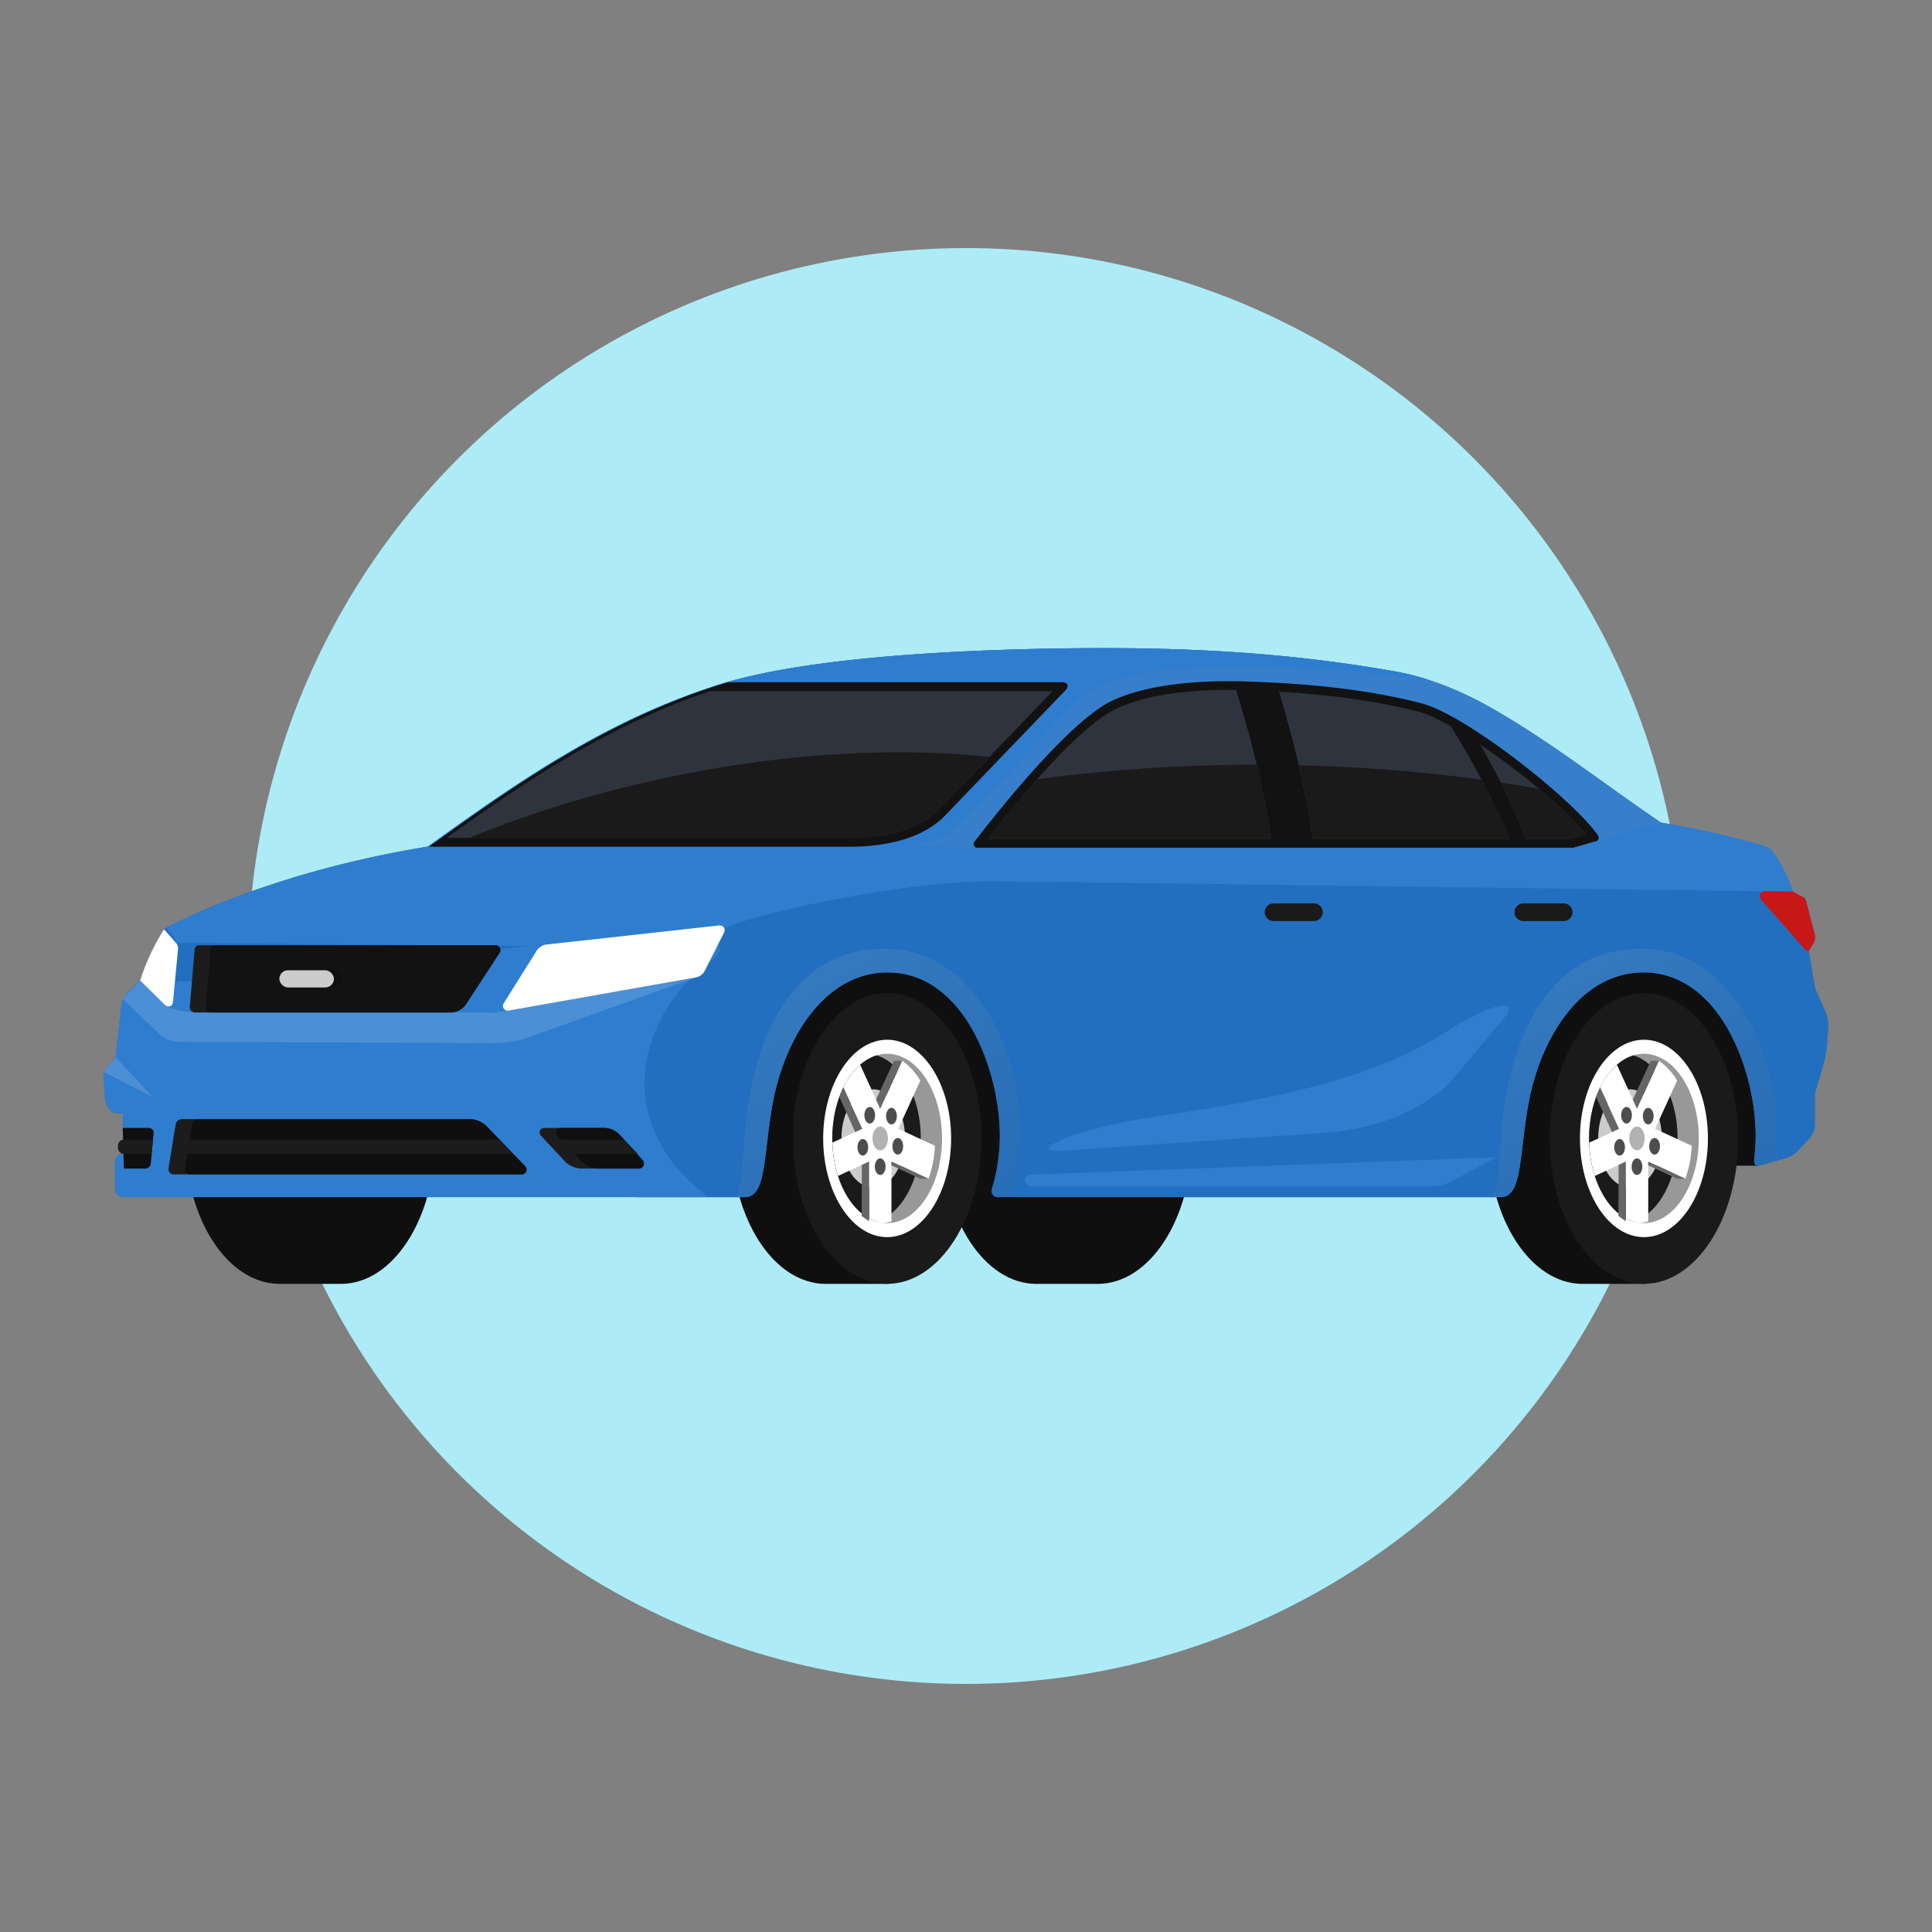 <svg id="Layer_1" data-name="Layer 1" xmlns="http://www.w3.org/2000/svg" xmlns:xlink="http://www.w3.org/1999/xlink" viewBox="0 0 1000 1000"><rect x="0" y="0" width="1000" height="1000" fill="#808080" stroke="none"/><defs><style>.cls-1{fill:none;}.cls-2{fill:#adecf7;}.cls-3{clip-path:url(#clip-path);}.cls-30,.cls-4{fill:#0f0f0f;}.cls-10,.cls-12,.cls-14,.cls-15,.cls-16,.cls-17,.cls-18,.cls-21,.cls-22,.cls-23,.cls-24,.cls-25,.cls-26,.cls-27,.cls-28,.cls-29,.cls-31,.cls-4,.cls-6,.cls-7,.cls-8{fill-rule:evenodd;}.cls-10,.cls-5{fill:#1a1a1a;}.cls-6{fill:#b20d0d;}.cls-7{fill:#292929;}.cls-8{fill:#990019;}.cls-9{clip-path:url(#clip-path-2);}.cls-11,.cls-14{fill:#fff;}.cls-12{fill:#989898;}.cls-13,.cls-18{fill:#cbcbcb;}.cls-15,.cls-19{fill:#b2b2b2;}.cls-16,.cls-20{fill:#4d4d4d;}.cls-17{fill:#666;}.cls-21{fill:#226fbf;}.cls-22{fill:#377fcb;}.cls-23{fill:#2f7dcf;}.cls-24{fill:url(#GradientFill_13);}.cls-25{fill:url(#GradientFill_13-2);}.cls-26{fill:#c81717;}.cls-27{fill:#4b8fd6;}.cls-28{fill:#1c1c1c;}.cls-29{fill:#121212;}.cls-31{fill:#2e333d;}</style><clipPath id="clip-path"><circle class="cls-1" cx="-595.51" cy="500" r="371.6"/></clipPath><clipPath id="clip-path-2"><rect class="cls-1" x="-1218.61" y="184.82" width="741.85" height="679.28"/></clipPath><linearGradient id="GradientFill_13" x1="-2894.94" y1="443.91" x2="-3039.34" y2="694.03" gradientTransform="matrix(-1, 0, 0, 1, -2131.32, 0)" gradientUnits="userSpaceOnUse"><stop offset="0" stop-color="#3b7fc2"/><stop offset="1" stop-color="#2167b1"/></linearGradient><linearGradient id="GradientFill_13-2" x1="-2500.67" y1="439.27" x2="-2657.59" y2="711.05" xlink:href="#GradientFill_13"/></defs><circle class="cls-2" cx="500" cy="500" r="371.6"/><g class="cls-3"><g id="_9" data-name="9"><polygon class="cls-4" points="-819.68 679.5 -138.11 679.5 18.87 656.65 50.05 610.06 39.83 500.48 -819.68 500.48 -819.68 679.5"/><ellipse class="cls-5" cx="-59.51" cy="654.51" rx="67.37" ry="103.58"/><path class="cls-6" d="M-1045.49,435.46c42.44-8.86,107.42-14.78,164.6-18.26,45-37.83,89.52-70.64,141.14-96.23,39.07-19.36,93.48-19.17,150.39-20.35,91.6-1.9,185.38-1.52,280.82,2.4a227.88,227.88,0,0,1,57.85,9.55,30,30,0,0,1,18.27,15.17c16.79,34.11,28.26,69,37.8,106.1l242.42.21c6,0,10.24,3,12.07,7.5L70.54,467.4c6,42,10.91,88.68,6.21,124.72l-9.36,64.53H18.57c.74-5.79,3.34-19.74,1.15-44.77-3.41-39-38.07-82.79-79.28-82.79-49.11,0-88.92,52.34-88.92,116.91q0,5.38.36,10.65H-566.7c.74-5.79,5-19.75,2.84-44.77-3.4-39-39.76-84.48-81-84.48-49.11,0-107.51,54-107.51,118.6,0,3.59.13,7.14.37,10.65h-370.36c-7.1,0-10.5-6.75-10.57-13.53l-.89-80.89c.7-7.21,2.24-13.27,10.34-15.35l5.54-65.91c10.43-17.53,20.39-14,28.05-23.3a99,99,0,0,1,9.35-10C-1074.89,442.52-1054.53,437.35-1045.49,435.46Z"/><path class="cls-7" d="M18.87,656.65h-.3c.74-5.79,3.34-19.74,1.15-44.77-3.41-39-38.07-82.79-79.28-82.79-49.11,0-88.92,52.34-88.92,116.91q0,5.38.36,10.65l-21.42-64.46c16.52-57.23,58.6-97.9,107.92-97.9,53.48,0,98,56.67,96.07,107.44C33.38,630.47,22.2,647.8,18.87,656.65Z"/><path class="cls-7" d="M55.14,656.65H73.29c6,0,13.86-15.51,13.86-17.67V610.9c0-4.89-5.51-18.78-10.4-18.78H67.66a36.18,36.18,0,0,0-8.72,18.11l-9.38,32.08A24.26,24.26,0,0,0,55.14,656.65Z"/><polygon class="cls-8" points="70.54 467.39 64.08 467.39 60.01 473.35 63.31 499.15 75.42 505.86 79.52 498.6 75.91 472.54 70.54 467.39"/></g></g><g class="cls-9"><g id="_9-2" data-name="9"><polygon class="cls-4" points="-819.68 681 -138.11 681 18.87 658.15 50.05 611.56 39.83 501.98 -819.68 501.98 -819.68 681"/><ellipse class="cls-5" cx="-59.51" cy="656.01" rx="67.37" ry="103.58"/><path class="cls-6" d="M-1045.49,437c42.44-8.86,107.42-14.78,164.6-18.26,45-37.83,89.52-70.64,141.14-96.23,39.07-19.36,93.48-19.17,150.39-20.35,91.6-1.9,185.38-1.52,280.82,2.4a227.88,227.88,0,0,1,57.85,9.55,30,30,0,0,1,18.27,15.17c16.79,34.11,28.26,69,37.8,106.11l242.42.2c6,0,10.24,3,12.07,7.5L70.54,468.9c6,42,10.91,88.68,6.21,124.72l-9.36,64.53H18.57c.74-5.79,3.34-19.74,1.15-44.77-3.41-39-38.07-82.79-79.28-82.79-49.11,0-88.92,52.34-88.92,116.91q0,5.38.36,10.65H-566.7c.74-5.79,5-19.75,2.84-44.77-3.4-39-39.76-84.48-81-84.48-49.11,0-107.51,54-107.51,118.6,0,3.59.13,7.14.37,10.65h-370.36c-7.1,0-10.5-6.75-10.57-13.53l-.89-80.89c.7-7.21,2.24-13.27,10.34-15.35l5.54-65.91c10.43-17.53,20.39-14,28.05-23.3a99,99,0,0,1,9.35-10C-1074.89,444-1054.53,438.85-1045.49,437Z"/><path class="cls-7" d="M18.87,658.15h-.3c.74-5.79,3.34-19.74,1.15-44.77-3.41-39-38.07-82.79-79.28-82.79-49.11,0-88.92,52.34-88.92,116.91q0,5.38.36,10.65l-21.42-64.46c16.52-57.23,58.6-97.9,107.92-97.9,53.48,0,98,56.67,96.07,107.44C33.38,632,22.2,649.3,18.87,658.15Z"/><path class="cls-7" d="M55.14,658.15H73.29c6,0,13.86-15.51,13.86-17.67V612.4c0-4.89-5.51-18.78-10.4-18.78H67.66a36.18,36.18,0,0,0-8.72,18.11l-9.38,32.08A24.26,24.26,0,0,0,55.14,658.15Z"/><polygon class="cls-8" points="70.54 468.89 64.08 468.89 60.01 474.85 63.31 500.65 75.42 507.36 79.52 500.1 75.91 474.04 70.54 468.89"/></g></g><g id="_6" data-name="6"><polygon class="cls-4" points="328.97 619.64 777.69 619.64 892.16 603.35 910.12 603.38 922.04 564.28 920.12 491.05 328.97 491.05 328.97 619.64"/><path class="cls-4" d="M568.16,514c27,0,48.79,33.7,48.79,75.27s-21.84,75.27-48.79,75.27H536.43c-26.95,0-48.79-33.7-48.79-75.27S509.48,514,536.43,514ZM144.72,664.52c-26.95,0-48.8-33.7-48.8-75.27S117.77,514,144.72,514h31.73c26.94,0,48.79,33.7,48.79,75.27s-21.85,75.27-48.79,75.27Z"/><path class="cls-4" d="M850.9,514H819.17c-26.95,0-48.79,33.7-48.79,75.27s21.84,75.27,48.79,75.27H850.9C880.24,664.52,881.2,514,850.9,514Z"/><path class="cls-10" d="M850.9,664.52c-26.88,0-48.79-33.81-48.79-75.27S824,514,850.9,514s48.79,33.81,48.79,75.27S877.77,664.52,850.9,664.52Z"/><ellipse class="cls-11" cx="850.9" cy="589.25" rx="33.12" ry="51.09"/><path class="cls-12" d="M850.9,633.07c-15.65,0-28.41-19.69-28.41-43.82s12.76-43.82,28.41-43.82,28.4,19.68,28.4,43.82S866.54,633.07,850.9,633.07Z"/><path class="cls-10" d="M845.41,546.25c-13.06,4-22.92,21.7-22.92,43s9.86,39,22.92,43c13.06-4,22.91-21.7,22.91-43S858.47,550.2,845.41,546.25Z"/><ellipse class="cls-13" cx="843.7" cy="589.25" rx="16.48" ry="25.42"/><path class="cls-14" d="M849.12,633a19.09,19.09,0,0,0,4-.82V601.22l19.2,8.9a59.12,59.12,0,0,0,2-7l.52-2.69a69.47,69.47,0,0,0,.83-7.37l-19-8.79,11.42-24.95a37.41,37.41,0,0,0-3.81-5.25L863,552.75a27.75,27.75,0,0,0-4.38-3.69L847.3,573.83l-10.4-22.72a37.54,37.54,0,0,0-8.71,11.81L838,584.28l-15.44,7.16a63.45,63.45,0,0,0,2.9,17.24l16.09-7.46v29.4A19.8,19.8,0,0,0,849.12,633Z"/><path class="cls-15" d="M847.3,595.41c-2.2,0-4-2.77-4-6.16s1.79-6.16,4-6.16,4,2.77,4,6.16S849.5,595.41,847.3,595.41Z"/><path class="cls-16" d="M847.3,608.16c-1.54,0-2.79-1.93-2.79-4.3s1.25-4.29,2.79-4.29,2.78,1.93,2.78,4.29S848.83,608.16,847.3,608.16Z"/><path class="cls-16" d="M841.89,581.55c-1.54,0-2.79-1.93-2.79-4.3s1.25-4.3,2.79-4.3,2.78,1.93,2.78,4.3S843.42,581.55,841.89,581.55Z"/><path class="cls-16" d="M853.13,582c-1.54,0-2.79-1.93-2.79-4.3s1.25-4.29,2.79-4.29,2.78,1.93,2.78,4.29S854.66,582,853.13,582Z"/><path class="cls-16" d="M856.4,597.61c-1.53,0-2.78-1.93-2.78-4.29s1.25-4.3,2.78-4.3,2.79,1.93,2.79,4.3S857.94,597.61,856.4,597.61Z"/><path class="cls-16" d="M838.3,598.13c-1.53,0-2.78-1.93-2.78-4.29s1.25-4.3,2.78-4.3,2.79,1.93,2.79,4.3S839.84,598.13,838.3,598.13Z"/><polygon class="cls-17" points="847.3 573.83 845.15 569.12 854.45 549.06 858.64 549.06 847.3 573.83"/><polygon class="cls-17" points="853.08 601.22 853.08 603.16 868.09 610.12 872.28 610.12 853.08 601.22"/><polygon class="cls-17" points="841.52 632.16 837.7 629.38 837.81 602.94 841.52 601.22 841.52 632.16"/><polygon class="cls-17" points="837.97 584.28 834.38 585.95 826.15 567.73 828.19 562.92 837.97 584.28"/><path class="cls-4" d="M459.19,514H427.45c-26.94,0-48.79,33.7-48.79,75.27s21.85,75.27,48.79,75.27h31.74C488.53,664.52,489.49,514,459.19,514Z"/><path class="cls-10" d="M459.19,664.52c-26.88,0-48.79-33.81-48.79-75.27S432.31,514,459.19,514,508,547.79,508,589.25,486.06,664.52,459.19,664.52Z"/><path class="cls-14" d="M459.19,640.34c-18.24,0-33.12-23-33.12-51.09s14.88-51.09,33.12-51.09,33.11,23,33.11,51.09S477.43,640.34,459.19,640.34Z"/><path class="cls-12" d="M459.19,633.07c-15.65,0-28.41-19.69-28.41-43.82s12.76-43.82,28.41-43.82,28.4,19.68,28.4,43.82S474.83,633.07,459.19,633.07Z"/><path class="cls-10" d="M453.7,546.25c-13.06,4-22.92,21.7-22.92,43s9.86,39,22.92,43c13.05-4,22.91-21.7,22.91-43S466.75,550.2,453.7,546.25Z"/><path class="cls-18" d="M452,614.67c-9.07,0-16.48-11.42-16.48-25.42s7.41-25.42,16.48-25.42,16.47,11.42,16.47,25.42S461.06,614.67,452,614.67Z"/><path class="cls-14" d="M457.41,633a19.23,19.23,0,0,0,4-.82V601.22l19.2,8.9a59.12,59.12,0,0,0,2-7l.52-2.69a67,67,0,0,0,.82-7.37l-19-8.79,11.42-24.95a37.41,37.41,0,0,0-3.81-5.25l-1.22-1.33a27.75,27.75,0,0,0-4.38-3.69l-11.34,24.77-10.4-22.72a37.54,37.54,0,0,0-8.71,11.81l9.78,21.36-15.44,7.16a63.45,63.45,0,0,0,2.9,17.24l16.09-7.46v29.4A19.8,19.8,0,0,0,457.41,633Z"/><ellipse class="cls-19" cx="455.59" cy="589.25" rx="3.99" ry="6.16"/><ellipse class="cls-20" cx="455.59" cy="603.86" rx="2.79" ry="4.3"/><path class="cls-16" d="M450.18,581.55c-1.54,0-2.79-1.93-2.79-4.3s1.25-4.3,2.79-4.3,2.78,1.93,2.78,4.3S451.71,581.55,450.18,581.55Z"/><path class="cls-16" d="M461.42,582c-1.54,0-2.79-1.93-2.79-4.3s1.25-4.29,2.79-4.29,2.78,1.93,2.78,4.29S463,582,461.42,582Z"/><path class="cls-16" d="M464.69,597.61c-1.53,0-2.78-1.93-2.78-4.29s1.25-4.3,2.78-4.3,2.78,1.93,2.78,4.3S466.22,597.61,464.69,597.61Z"/><path class="cls-16" d="M446.59,598.13c-1.53,0-2.78-1.93-2.78-4.29s1.25-4.3,2.78-4.3,2.78,1.93,2.78,4.3S448.12,598.13,446.59,598.13Z"/><polygon class="cls-17" points="455.59 573.83 453.44 569.12 462.74 549.06 466.93 549.06 455.59 573.83"/><polygon class="cls-17" points="461.37 601.22 461.37 603.16 476.38 610.12 480.57 610.12 461.37 601.22"/><polygon class="cls-17" points="449.81 632.16 445.99 629.38 446.1 602.94 449.81 601.22 449.81 632.16"/><polygon class="cls-17" points="446.26 584.28 442.67 585.95 434.44 567.73 436.48 562.92 446.26 584.28"/><path class="cls-21" d="M913.47,438a439.48,439.48,0,0,0-53.63-12.15c-29.26-19.78-57.06-41.89-87.77-59.34-15.56-8.84-32.58-15.92-50.2-19-63.43-11.24-121.81-12.85-180.69-11.73-57.53,1.11-127.54,5.54-168.57,18.44-59.89,18.85-106.52,51.95-151.19,84-49.57,8-98,22.9-134.91,41.67a7,7,0,0,0-2.9,3.17l-11.08,24.4L66,513.94a11.07,11.07,0,0,0-3.28,6.95l-2.83,26.34-5,6.16a5.75,5.75,0,0,0-1.31,3.48l.72,10.89c.23,3.45,2.31,8.43,6.17,8.43h3.05l.58,21.06a4.33,4.33,0,0,0-4.56,4.7V615c0,2.85,1.51,4.62,4.59,4.62H386.46c10.05-1.35,8.7-20.61,13.19-46.86,5.86-34.37,26.73-69.45,59.78-69.45,39.81,0,58.09,51.27,58.09,84.46a94.44,94.44,0,0,1-4,27.24c-.82,2.7.66,4.61,2.77,4.61H777.69c10.06-1.35,8.71-20.61,13.19-46.86,5.87-34.37,26.73-69.45,59.78-69.45,39.81,0,58.09,51.27,58.09,84.46a98,98,0,0,1-.69,11.59c-.46,3.79,1,4.33,2.7,3.88l13.1-3.54a13.35,13.35,0,0,0,6.74-4.11l5.87-6.17a11.78,11.78,0,0,0,3-8.3l0-15.3L944,550.52a46.89,46.89,0,0,0,1.66-9.8l.67-8.47a18.93,18.93,0,0,0-1.78-9.37l-5-11.31-3.29-19.4,2.19-3.61a6,6,0,0,0,.9-4.73l-4.51-17.32a4.08,4.08,0,0,0-2.26-2.49L928,461.49A72.87,72.87,0,0,0,917.3,440.6,7.88,7.88,0,0,0,913.47,438Z"/><path class="cls-22" d="M913.47,438a439.48,439.48,0,0,0-53.63-12.15c-29.26-19.78-57.06-41.89-87.77-59.34-15.56-8.84-32.58-15.92-50.2-19-63.43-11.24-121.81-12.85-180.69-11.73-57.53,1.11-127.54,5.54-168.57,18.44-59.89,18.85-106.52,51.95-151.19,84a540.15,540.15,0,0,0-71.07,16.46H925.41a69.37,69.37,0,0,0-8.11-14.13A7.88,7.88,0,0,0,913.47,438Z"/><path class="cls-23" d="M72.93,506.61l-.4.9L66,513.94a11.07,11.07,0,0,0-3.28,6.95l-2.83,26.34-5,6.16a5.75,5.75,0,0,0-1.31,3.48l.72,10.89c.23,3.45,2.31,8.43,6.17,8.43h3.05l.58,21.06a4.33,4.33,0,0,0-4.56,4.7V615c0,2.85,1.51,4.62,4.59,4.62H366.62c-53.17-40.18-33.67-95.67-.25-121,25.53-19.32-33-15.77-102.46-7.82C191.15,499.17,106,512.29,72.93,506.61Z"/><path class="cls-24" d="M772,619.64h5.65c10.06-1.35,8.7-20.6,13.19-46.86,5.87-34.37,26.73-69.45,59.78-69.45,39.81,0,58.09,51.27,58.09,84.46a98,98,0,0,1-.69,11.59c-.46,3.79,1,4.33,2.7,3.88l8-2.18a108.24,108.24,0,0,0,1-14.76c0-44-25-95.27-70.09-95.27s-63.87,39.57-70.49,78.34C775.07,593.8,777.44,612.85,772,619.64Z"/><path class="cls-25" d="M380.46,619.64h6c10.05-1.35,8.7-20.6,13.19-46.86,5.87-34.37,26.73-69.45,59.78-69.45,39.81,0,58.09,51.27,58.09,84.46a94.44,94.44,0,0,1-4,27.24c-.82,2.7.66,4.61,2.77,4.61h7.28a5.12,5.12,0,0,1,.15-2.6,106.29,106.29,0,0,0,4.47-30.72c0-44-25-95.27-70.1-95.27s-63.86,39.57-70.48,78.34C383.48,593.8,385.86,612.85,380.46,619.64Z"/><path class="cls-23" d="M913.47,438a439.48,439.48,0,0,0-53.63-12.15l-45.63,12.89H502l-27-.85,16.41-6.35,9-8.57,52.8-55.88c5.14-5.14,12-12.11,27.83-16.44,29.77-8.15,90.51-7.46,158.43,1.25h0a131.73,131.73,0,0,0-17.6-4.42c-63.43-11.24-121.81-12.85-180.69-11.73l-2.71.06h0l-2.72.06h0c-44.61,1-95.78,4.05-134.9,11.46h0c-1.6.31-3.17.61-4.73.93h0l-2.31.48h0l-2.29.49h0l-2.25.5h0l-2.21.51h0l-2.18.52-2.14.54-2.11.55-2.06.56-2,.58-2,.58-1.94.6c-59.89,18.85-106.52,51.95-151.19,84-17.39,3.05-34.5,6.63-51.21,10.94-30.85,8.18-59.91,18.84-83.82,30.79l-.06,0h0l0,0h0l0,0h-.07v0h0l0,0h0l0,0h0l0,0H86l0,0h0l0,0h0l0,0,0,0h0l0,0h0l0,0,0,0h0l0,0h0l0,0h0l0,0h0l0,0,0,0h0l0,0h0l0,0,0,0h0l0,0h0l0,0,0,0h0l0,0,0,0h0l0,0,0,0,0,0h0l0,0,0,0h0l0,0,0,0v0h0l0,0,0,0,6,8.14,13.09,0,193.14,1.9,77.83-9.9c21.09-9.26,98.11-24.35,138.09-23.95L928,461.49A72.87,72.87,0,0,0,917.3,440.6l-.08-.1-.05-.06,0,0h0l0-.05h0l0-.05h0l-.12-.13h0l0-.05h0l-.05-.05h0l0,0,0-.05,0,0,0,0h0l0,0,0,0h0l0,0v0h0l0,0,0,0h0l0,0v0h0l0,0h0l0,0,0,0h0l0,0,0,0h0l0,0,0,0h0l0,0,0,0h0l0,0,0,0h0l0,0,0,0h0l0,0,0,0h0l0,0h0l0,0h0v0l0,0h0l0,0h0l0,0,0,0h0l0,0,0,0h0l0,0,0,0h0l0,0,0,0h0l0,0,0,0h0l0,0,0,0h0l0,0h0l0,0h0l0,0,0,0h0l0,0,0,0h0l0,0,0,0h0l-.07,0,0,0h0l0,0h-.07l0,0h0l0,0h0l0,0h0l-.06,0h0l-.07,0h-.07c-.25-.11-.51-.21-.79-.31h0l-.07,0Z"/><path class="cls-26" d="M936.27,492.17l2.19-3.61a6,6,0,0,0,.92-4.65l-4.53-17.4a3.61,3.61,0,0,0-2.16-2.44L928,461.49l-14.24-.21c-2.76,0-3.73,2.67-1.87,4.78l22.24,25.25A2.78,2.78,0,0,0,936.27,492.17Z"/><path class="cls-27" d="M72.53,507.51l13.85,13.22c4,2.56,12.74,3.45,18.79,3.32h139c10.42,0,9.77.64,18.77-.95l97.43-17.24L273,537.11a53.65,53.65,0,0,1-16.81,2.76l-163.29-.58a15.69,15.69,0,0,1-11.17-4.75l-18-17.41,0,0h0v0l0,0v-.05l0,0v0l0-.05,0,0v0l0-.05,0,0,.08-.16,0-.05h0l0,0,0,0v0l0,0,0,0,0,0v0l0,0,0,0v0l0,0,0,0h0l0,0,0-.05h0l0,0,0-.05h0l0,0,0,0h0l0,0,0,0v0l0,0,0,0,0,0v0l0-.05,0,0h0l0,0,0,0h0l0,0,0-.05h0l0,0,0,0,0,0,0,0,0,0,0,0,0,0,0,0,0,0h0l0-.05,0,0h0l0,0,0-.05h0l0,0,0,0h0l0,0,0,0h0l0,0,0,0,0,0,0,0,0,0,0,0v0l.05-.05,0,0h0l0,0,0,0,.1-.1,6.51-6.43Zm6.38,60.18L53.94,555a5.69,5.69,0,0,1,.84-1.51l0,0,0,0,0,0,.08-.1.07-.09.08-.1.08-.1.08-.09.08-.1.08-.09.08-.1.07-.1.08-.09.08-.1.08-.1.08-.09L56,552l.07-.09.08-.1.08-.1.08-.09.08-.1.08-.1.08-.09.07-.1.08-.09.08-.1.08-.1.08-.09.08-.1.07-.1.08-.09.08-.1.08-.09.08-.1.08-.1.07-.09.08-.1.08-.09.08-.1.08-.1.08-.09.08-.1.07-.1.08-.09.08-.1.08-.09.08-.1.08-.1.08-.09.07-.1.08-.1.08-.09.08-.1.08-.09.08-.1.07-.1.08-.09.08-.1.08-.1.08-.09.08-.1.07-.09.08-.1.08-.1.08-.09.08-.1Z"/><path class="cls-4" d="M63.52,583.81l.58,21.05c3.64,0,7.29,0,10.93,0a2.8,2.8,0,0,0,3-2.61l1.44-15.39a2.51,2.51,0,0,0-2.65-3.05Z"/><path class="cls-28" d="M103.14,489.27H256.5a2.5,2.5,0,0,1,2,4L241.1,519.93a9.7,9.7,0,0,1-7.71,4.12H100.63a2.77,2.77,0,0,1-2.43-2.65l2.53-29.81A2.34,2.34,0,0,1,103.14,489.27Z"/><path class="cls-29" d="M111.34,489.27H256.5a2.5,2.5,0,0,1,2,4L241.1,519.93a9.7,9.7,0,0,1-7.71,4.12H108.9a2.78,2.78,0,0,1-2.44-2.65L109,491.59A2.34,2.34,0,0,1,111.34,489.27Z"/><path class="cls-28" d="M94.49,579.23H243.27a13.08,13.08,0,0,1,8.29,3.41l20.26,21a2.47,2.47,0,0,1-1.95,4.22H90a2.66,2.66,0,0,1-2.75-3.13l3.69-22.92A3.4,3.4,0,0,1,94.49,579.23Z"/><path class="cls-4" d="M103.06,579.23H243.27a13.08,13.08,0,0,1,8.29,3.41l20.26,21a2.47,2.47,0,0,1-1.95,4.22H98.48a2.65,2.65,0,0,1-2.66-3.13l3.69-22.92A3.4,3.4,0,0,1,103.06,579.23Z"/><path class="cls-28" d="M282,583.81h30.55a11.17,11.17,0,0,1,8.37,3.77l11.47,12.68c1.66,1.83.77,4.6-2,4.6h-29a13.1,13.1,0,0,1-8.64-3.36L280.16,588C278.48,586.24,279.36,583.81,282,583.81Z"/><path class="cls-4" d="M290.6,583.81h22a11.17,11.17,0,0,1,8.37,3.77l11.47,12.68c1.66,1.83.77,4.6-2,4.6H310a13.12,13.12,0,0,1-8.64-3.36L288.72,588C287.05,586.24,287.93,583.81,290.6,583.81Z"/><path class="cls-14" d="M85,481.11a7.68,7.68,0,0,0-1.37,2,113.78,113.78,0,0,0-11.08,24.4l13,12.77c2,1.4,3.82.41,4-1.77l2.6-27.37c.18-1.84-.84-2.89-2.3-4.52Z"/><path class="cls-23" d="M533.79,608l240.46-9-23,12.52a21.38,21.38,0,0,1-10.1,2.58H533.79C529.54,614,529.19,608.14,533.79,608Z"/><rect class="cls-30" x="149.07" y="502.2" width="28.26" height="8.91" rx="4.46"/><rect class="cls-13" x="144.59" y="502.2" width="28.25" height="8.91" rx="4.46"/><path class="cls-10" d="M659.2,467.59h20.9a4.59,4.59,0,0,1,4.57,4.57h0a4.59,4.59,0,0,1-4.57,4.58H659.2a4.58,4.58,0,0,1-4.57-4.58h0A4.58,4.58,0,0,1,659.2,467.59Z"/><path class="cls-10" d="M788.47,467.59h20.89a4.59,4.59,0,0,1,4.58,4.57h0a4.59,4.59,0,0,1-4.58,4.58H788.47a4.58,4.58,0,0,1-4.57-4.58h0A4.58,4.58,0,0,1,788.47,467.59Z"/><polygon class="cls-28" points="94.11 589.92 258.57 589.92 265.61 597.23 94.11 597.23 94.11 589.92"/><polygon class="cls-28" points="287.64 589.92 323.07 589.92 330.11 597.23 293.5 597.23 287.64 589.92"/><path class="cls-28" d="M63.89,589.92H79.14l-.66,7.31H63.89C60.09,597.23,60,589.92,63.89,589.92Z"/><path class="cls-23" d="M777.17,528.56,749.86,561c-15.55,14.39-36.12,22.51-61.11,25.12L550,595.56c-18.8,1.71,1.33-10.74,48.59-17.68,62.69-9.19,111.74-19.54,149-43.15C772.73,518.18,788.61,516,777.17,528.56Z"/><path class="cls-14" d="M372.36,479,283,488.87a7.17,7.17,0,0,0-5.13,3.08l-17.1,27.29a2.47,2.47,0,0,0,2.38,3.85l97.25-17.23a6.47,6.47,0,0,0,4.36-3.36l10.09-19.94A2.5,2.5,0,0,0,372.36,479Z"/><path class="cls-23" d="M567.72,403.37h-26.4c-15.61,0-15.61,31.84,0,31.84h26.4A11.26,11.26,0,0,0,578.94,424V414.6A11.26,11.26,0,0,0,567.72,403.37Z"/><path class="cls-23" d="M536.43,419.79l-15.66,4.4c-3.63,1-5.44,4-4.88,8.31.51,4,4.76,6.67,12,4.86l10.3-2.58c2.23-.56,4.75-2,4.18-4.18L540.61,424C540,421.75,538.64,419.17,536.43,419.79Z"/><path class="cls-21" d="M573.81,409.46h0a5.16,5.16,0,0,0-5.13,5.14v12a3.27,3.27,0,0,1-3.62,3.56H540.61c-4.7,0-4.71,5,0,5h27.11c6.8,0,11.22-5.15,11.22-11.57v-9A5.15,5.15,0,0,0,573.81,409.46Z"/><path class="cls-29" d="M376.86,353.12a33.69,33.69,0,0,0-3.66,1.07c-59.89,18.92-106.53,52-151.19,84.08H439.65c19.2,0,38.25-4.27,49.84-16.48l62.18-64.7c1.67-1.83,1.06-4-1.83-4Z"/><path class="cls-31" d="M231,433.69H439.65c15.85,0,35.05-3.05,46.64-14.95l58.52-61H367.41c-51.06,17.09-93.12,45-136.4,76Z"/><path class="cls-10" d="M242.74,433.69H439.65c15.85,0,35.05-3.05,46.64-14.95l25.75-27c-86.56-9.16-188.83,8.85-269.3,42Z"/><path class="cls-29" d="M506.12,438.78H814.24l11.28-3.2a2,2,0,0,0,1.67-3.05c-12.34-18.12-68-62.45-91.58-68.54-29.56-7.62-61.26-10.36-91.28-11.27-20.27-.61-48,.61-68.27,9.75-18.59,8.53-49.52,44.47-71.62,73.11a1.93,1.93,0,0,0,1.68,3.2Z"/><path class="cls-31" d="M511.45,434.21c16-20.72,47.39-58.8,66.59-67.48,17.68-8.22,41.76-9.9,61.72-9.59l.15.3.31.91.15.61.15.61.31.92.15.3.3,1.22h0l.31,1.22.15.46.31.76.15.76.15.46.31,1.06v.15l.45,1.22v.15l.31.92.15.61.15.61.31.91.15.31.3,1.21h0l.31,1.22.15.31.15.91.16.61.15.46.3,1.06.16.16.3,1.21v.16l.31,1.06.15.46.15.76.15.76.15.31.31,1.22h0l.3,1.21.16.31.15.91.15.46.15.76.61,2.29h0l.31,1.22.15.3.15.91.16.61.15.61.3.92v.15l.31,1.22v.15l.3,1.07.15.45.16.76.3,1.22.15,1.07h0l.31,1.22.15.3.15.92.16.6.15.61.15.92.15.3.16,1.22h0l.3,1.07.3,1.22h0l.16.76v.45l.61,2.44v.15l.15,1.07.15.46.15.76.16.91v.31l.3,1.22h0l.15,1.21.16.31.15.91.15.61v.61l.31.91v.31l.15,1.22v.15l.3,1.07.15,1.06v.16l.16.76v.45l.3,1.07V428l.15,1.22v.31l.16.91.3,1.22.15,1.06V433l.16,1.22Zm168.08,0c-3.81-26.51-9.9-50.72-17.52-76.16,24.38,1.37,49.07,4.42,72.53,10.36,4.27,1.22,9.91,3.8,16.46,7.46,11.73,19.19,21.79,37.62,30.32,58.34Zm110.33,0c-4.27-10.82-9.14-21.63-14.63-32.29-2.9-5.49-5.94-11.12-9.14-16.61,21.33,14.32,45.1,34.27,55,46.76l-7.47,2.14Z"/><path class="cls-10" d="M511.45,434.21c6.56-8.53,15.7-20,25.6-30.92a868,868,0,0,1,106.22-7.47h7.31l.15.77.15.45.16.76.3,1.22.15,1.07h0l.31,1.22.15.3.15.92.16.6.15.61.15.92.15.3.16,1.22h0l.3,1.07.3,1.22h0l.16.76v.45l.61,2.44v.15l.15,1.07.15.46.15.76.16.91v.31l.3,1.22h0l.15,1.21.16.31.15.91.15.61v.61l.31.91v.31l.15,1.22v.15l.3,1.07.15,1.06v.16l.16.76v.45l.3,1.07V428l.15,1.22v.31l.16.91.3,1.22.15,1.06V433l.16,1.22Zm160.92-38.08c2.9,12.34,5.33,25,7.16,38.08H781.32c-4.41-10.66-9.29-20.72-14.47-30.62a831.1,831.1,0,0,0-94.48-7.46ZM776.75,405c4.88,9.75,9.3,19.35,13.11,29.25h23.77l7.47-2.14c-5.18-6.54-14.17-15.07-24.69-23.91q-9.6-1.59-19.66-3.2Z"/></g></svg>